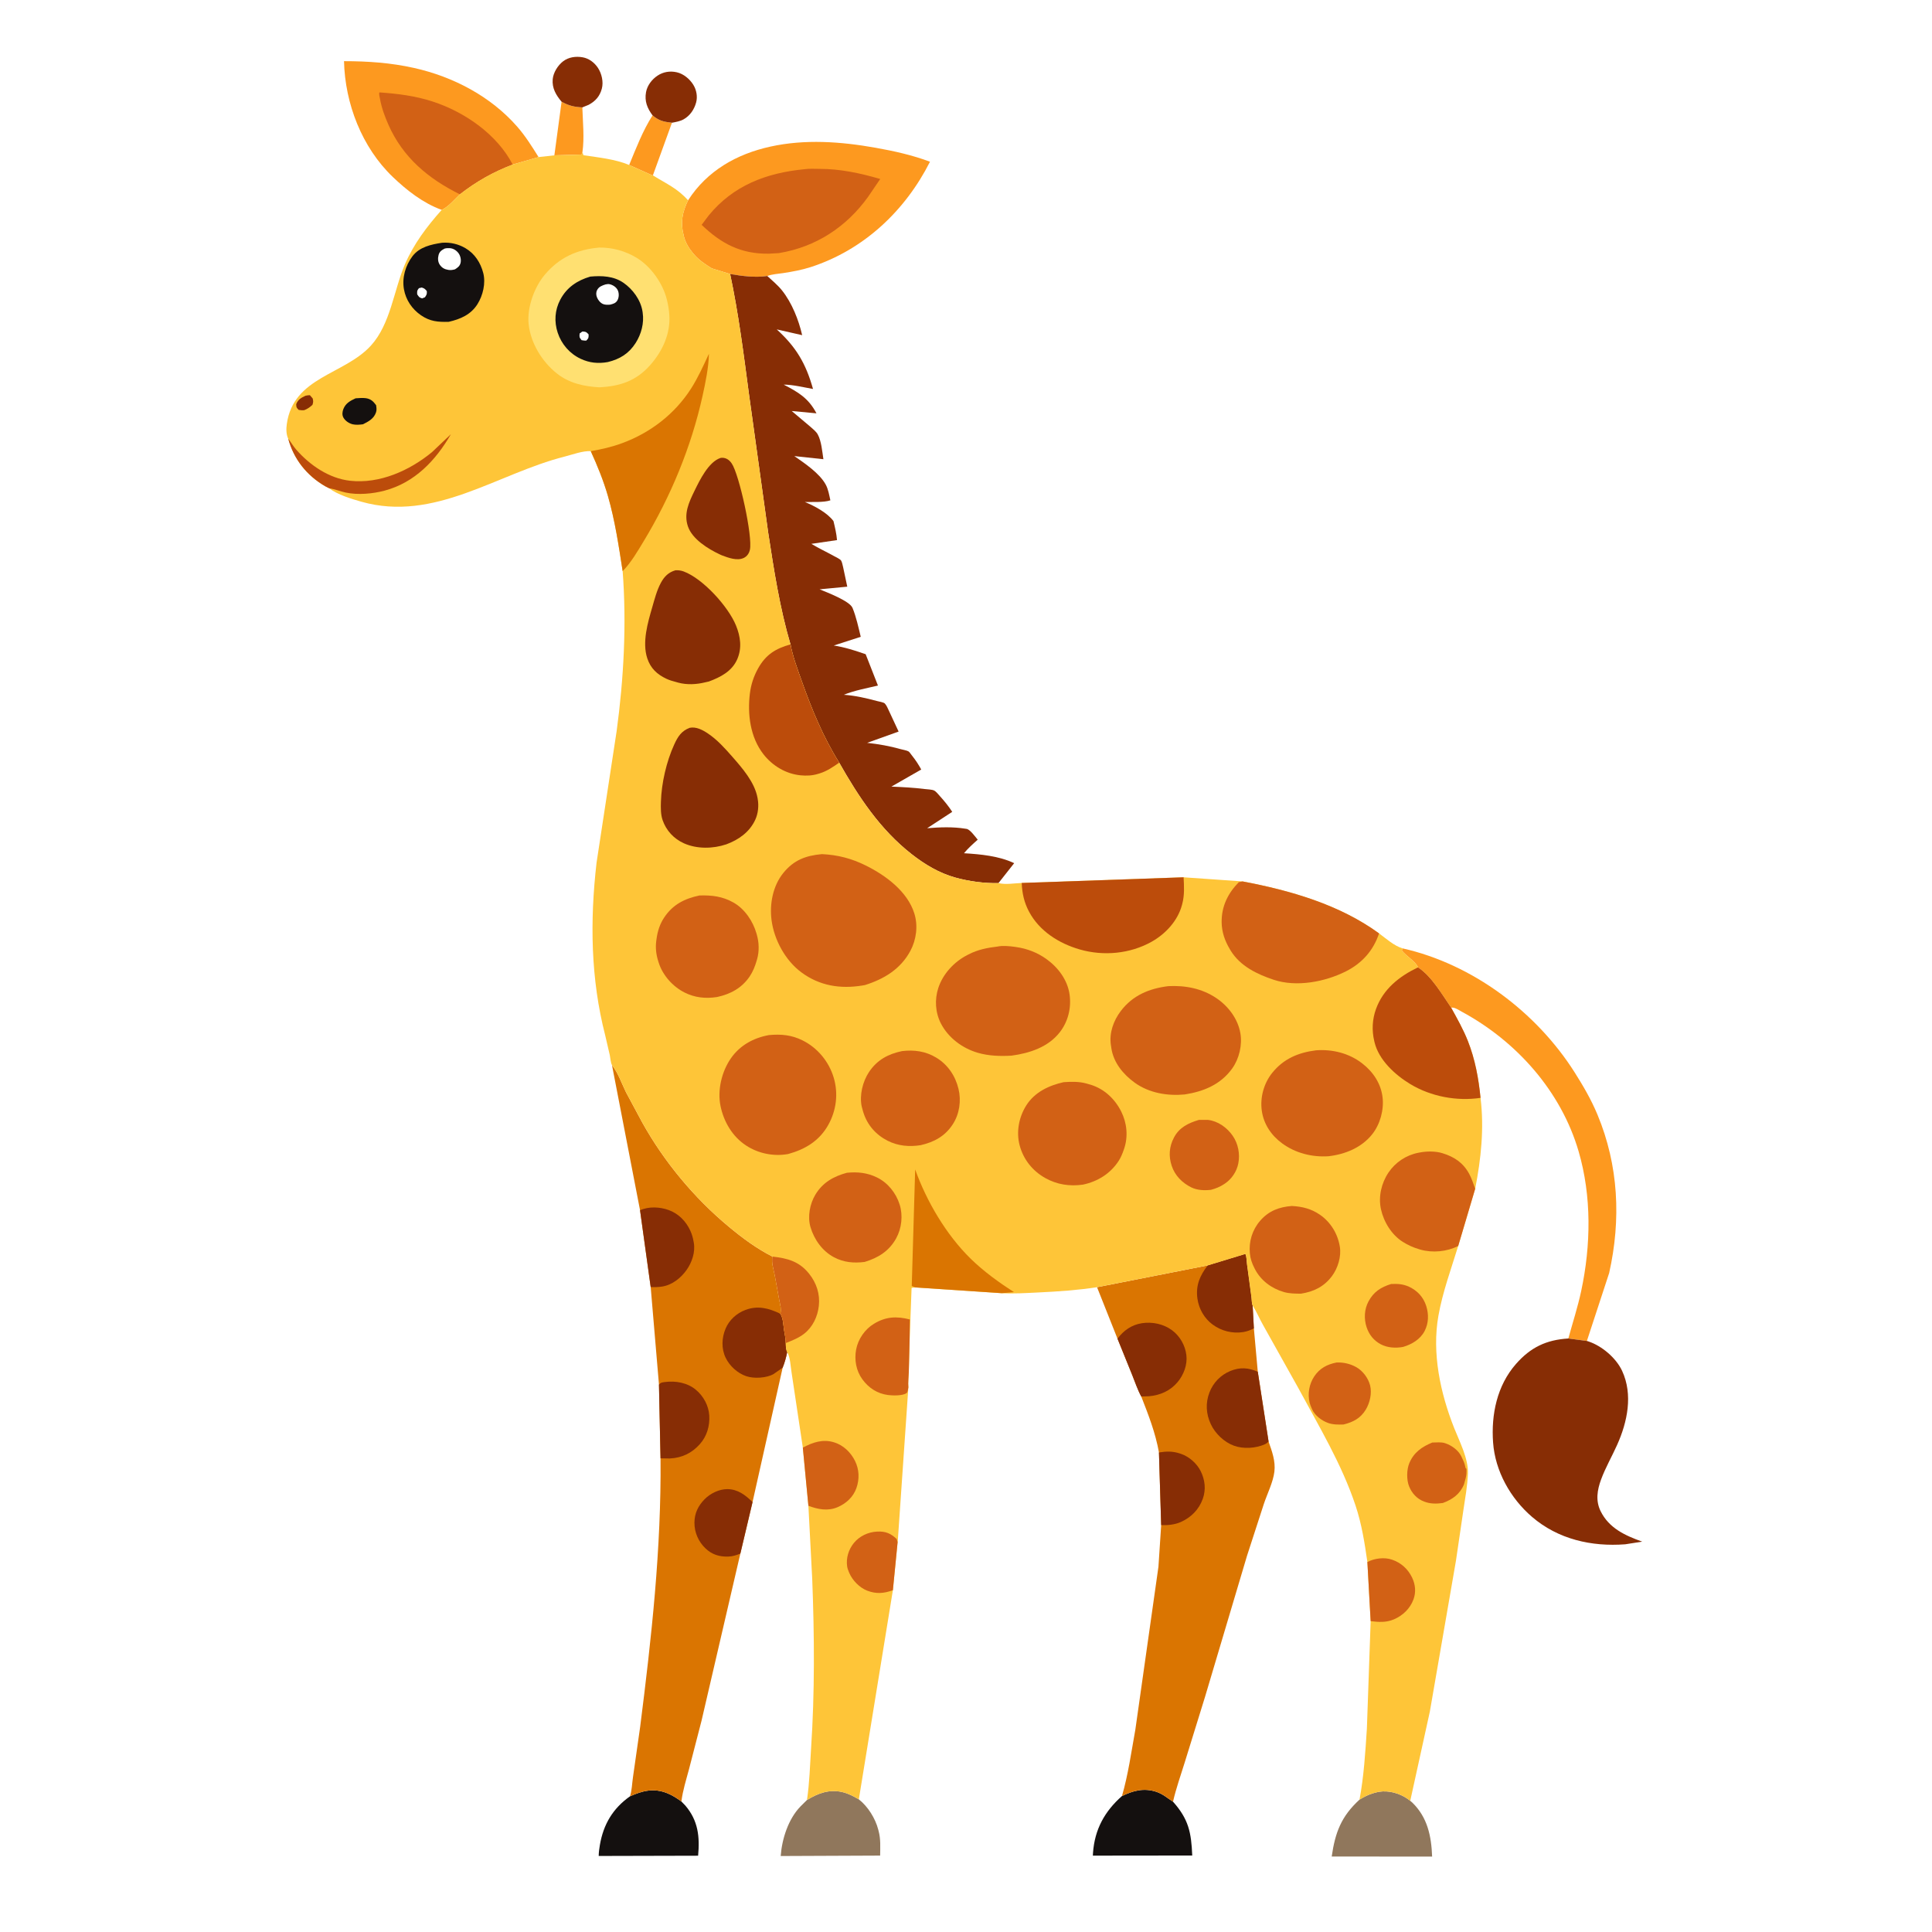 <svg version="1.1" xmlns="http://www.w3.org/2000/svg" style="display: block;" viewBox="0 0 2048 2048" width="1024" height="1024">
<path transform="translate(0,0)" fill="rgb(255,255,255)" d="M -0 -0 L 2048 0 L 2048 2048 L -0 2048 L -0 -0 z"/>
<path transform="translate(0,0)" fill="rgb(253,153,31)" d="M 595.311 107.85 C 603.134 112.057 608.528 113.385 617.311 113.836 C 617.801 128.987 619.577 146.184 617.423 161.199 L 616.5 163.836 L 587.656 164.658 L 595.311 107.85 z"/>
<path transform="translate(0,0)" fill="rgb(253,153,31)" d="M 666.941 174.882 C 674.205 157.308 681.449 138.305 691.74 122.317 C 698.691 128.136 703.572 129.092 712.299 130.11 L 692.098 185.876 C 691.031 185.774 691.506 185.906 690.431 185.396 L 666.941 174.882 z"/>
<path transform="translate(0,0)" fill="rgb(135,45,5)" d="M 595.311 107.85 C 589.447 100.841 585.048 93.539 585.891 84 C 586.512 76.967 591.338 69.279 596.875 65.016 C 602.775 60.473 610.533 59.463 617.708 60.751 C 624.389 61.95 630.195 66.377 633.878 72 C 637.876 78.104 639.876 86.868 637.962 94.008 C 635.816 102.014 631.247 107.218 624 111.115 L 617.311 113.836 C 608.528 113.385 603.134 112.057 595.311 107.85 z"/>
<path transform="translate(0,0)" fill="rgb(135,45,5)" d="M 691.74 122.317 C 686.126 114.716 683.075 107.342 684.815 97.683 C 686.096 90.579 691.064 84.122 697 80.184 C 703.125 76.12 710.301 74.989 717.474 76.629 C 724.635 78.266 731.145 83.767 734.954 89.907 C 738.34 95.363 739.621 102.554 737.896 108.748 C 735.848 116.104 731.469 122.64 724.725 126.451 C 720.982 128.565 716.482 129.322 712.299 130.11 C 703.572 129.092 698.691 128.136 691.74 122.317 z"/>
<path transform="translate(0,0)" fill="rgb(144,119,92)" d="M 1441.13 1907.69 C 1446.08 1904.66 1450.36 1902.45 1456 1900.8 L 1457.66 1900.3 C 1468.08 1897.29 1479.47 1899.49 1488.79 1904.76 C 1491 1906.01 1492.96 1907.36 1494.92 1908.97 L 1497.11 1910.83 C 1513.26 1926.51 1517.32 1946.45 1518.11 1968.06 L 1411.67 1967.98 C 1415.35 1942.47 1421.73 1925.46 1441.13 1907.69 z"/>
<path transform="translate(0,0)" fill="rgb(144,119,92)" d="M 855.411 1908.09 C 867.012 1900.98 878.976 1896.44 892.818 1899.66 C 899.257 1901.15 904.764 1904.11 910.403 1907.4 C 920.083 1915 927.844 1927.52 930.934 1939.29 L 931.35 1940.92 C 933.681 1949.43 933.07 1958.25 932.99 1967.01 L 827.571 1967.46 C 828.915 1949.26 835.598 1928.27 848.513 1914.93 L 855.411 1908.09 z"/>
<path transform="translate(0,0)" fill="rgb(20,16,15)" d="M 1189.33 1903.88 C 1201.24 1898.11 1212.45 1895.11 1225.48 1899.3 C 1232.68 1901.61 1237.27 1905.96 1243.45 1909.88 C 1260 1928.45 1262.81 1942.46 1263.82 1966.94 L 1158.48 1967.06 L 1158.63 1964.15 C 1160.38 1939.28 1170.93 1920.14 1189.33 1903.88 z"/>
<path transform="translate(0,0)" fill="rgb(20,16,15)" d="M 667.84 1904.16 C 681.148 1898.24 692.867 1895.17 707.086 1900.8 C 712.741 1903.04 717.444 1906.1 722.305 1909.65 L 726.5 1913.98 C 740.097 1929.91 741.899 1947 740.032 1967.14 L 634.644 1967.4 C 634.695 1963.46 635.231 1959.64 635.896 1955.76 C 639.632 1933.92 649.608 1917.02 667.84 1904.16 z"/>
<path transform="translate(0,0)" fill="rgb(253,153,31)" d="M 1486.83 1005.32 C 1561.02 1022.01 1628.78 1072.91 1669.29 1136.92 C 1678.37 1151.25 1686.84 1165.85 1693.38 1181.56 C 1715.84 1235.47 1718.47 1292.88 1705.78 1349.45 L 1682.17 1421.47 L 1662.5 1418.85 C 1667.11 1402.06 1672.51 1385.46 1676.15 1368.43 C 1686.47 1320.08 1687.32 1268.19 1673.39 1220.47 C 1654.79 1156.77 1607.69 1103.95 1549.84 1072.61 C 1546.8 1070.97 1541.52 1067.28 1538.3 1068.24 C 1528.74 1054.43 1517.41 1034.63 1503.06 1025.47 C 1501.28 1019.62 1489.91 1013.02 1485.98 1007.5 L 1486.83 1005.32 z"/>
<path transform="translate(0,0)" fill="rgb(253,153,31)" d="M 468.214 222.491 C 448.575 215.35 431.445 201.968 416.503 187.697 C 383.674 156.341 365.706 109.82 364.671 64.834 C 389.949 64.853 414.236 66.512 439 72.054 C 480.351 81.307 520.069 102.061 548.215 134.195 C 556.91 144.123 563.92 155.339 570.893 166.503 L 543.452 174.402 C 523.021 182.147 504.664 192.505 487.464 205.982 C 482.079 211.177 475.029 219.51 468.214 222.491 z"/>
<path transform="translate(0,0)" fill="rgb(210,97,21)" d="M 487.464 205.982 C 454.137 189.482 427.118 167.025 411.74 132.211 C 407.813 123.319 404.458 114.177 402.76 104.584 C 402.411 102.612 401.49 99.767 402.199 97.948 C 421.592 99.293 440.286 101.629 458.845 107.695 C 492.623 118.736 526.865 142.373 543.452 174.402 C 523.021 182.147 504.664 192.505 487.464 205.982 z"/>
<path transform="translate(0,0)" fill="rgb(135,45,5)" d="M 1662.5 1418.85 L 1682.17 1421.47 L 1683.84 1421.99 C 1698.14 1426.72 1713.18 1439.55 1719.5 1453.16 C 1731.22 1478.39 1725.13 1507.36 1714.2 1531.69 C 1708.69 1543.97 1701.85 1555.75 1697.19 1568.39 C 1693.11 1579.47 1691.25 1590.83 1696.72 1601.9 C 1705.71 1620.09 1722.82 1627.76 1740.8 1634.2 L 1722.79 1637.02 C 1687.12 1639.73 1651.68 1631.74 1624 1607.95 C 1601.11 1588.29 1584.91 1559.44 1582.73 1529.11 C 1580.6 1499.44 1586.87 1468.8 1606.98 1445.88 C 1622.53 1428.16 1639.2 1420.28 1662.5 1418.85 z"/>
<path transform="translate(0,0)" fill="rgb(253,153,31)" d="M 729.368 212.369 C 749.565 181.025 780.684 163.341 816.533 155.427 C 853.324 147.305 891.31 150.064 928.07 156.614 C 947.796 160.129 967.033 164.378 985.838 171.437 C 959.407 223.621 915.578 264.854 859.56 283.069 C 850.029 286.168 840.124 287.96 830.241 289.483 C 824.91 290.305 818.384 290.634 813.365 292.563 C 800.433 294.428 786.739 292.638 773.97 290.463 L 754.51 284.469 C 747.384 280.042 740.831 275.73 735.378 269.296 L 734.196 267.875 C 730.085 262.989 726.494 256.799 724.964 250.547 L 724.648 249.186 C 721.173 235.397 723.329 224.938 729.368 212.369 z"/>
<path transform="translate(0,0)" fill="rgb(210,97,21)" d="M 852.516 179.399 C 857.525 178.608 863.336 179.017 868.431 179.013 C 890.76 178.993 911.769 183.549 933.07 189.734 L 920.243 208.593 C 897.152 240.781 864.766 261.841 825.658 268.307 L 815.178 268.904 C 785.665 269.421 764.633 258.439 743.773 238.333 L 751.208 228.465 C 777.334 196.49 812.382 183.343 852.516 179.399 z"/>
<path transform="translate(0,0)" fill="rgb(135,45,5)" d="M 773.97 290.463 C 786.739 292.638 800.433 294.428 813.365 292.563 C 818.609 297.427 824.608 302.357 829.049 307.956 C 839.47 321.095 846.596 339.006 850.321 355.287 L 823.395 349.181 C 844.073 368.025 854.276 385.42 861.828 412.324 C 852.134 410.652 840.538 407.717 830.73 407.708 C 846.268 415.731 857.059 422.097 865.49 438.153 L 839.251 435.69 L 859.065 452.388 C 861.735 454.81 865.089 457.32 866.841 460.5 C 870.744 467.585 871.618 478.867 872.836 486.785 L 842.012 483.475 C 852.978 491.101 868.889 501.757 875.336 513.734 C 878.022 518.724 879.002 524.883 880.226 530.385 C 873.155 532.765 860.791 531.979 853.186 532.147 C 863.252 536.207 877.108 543.612 883.522 552.39 C 885.102 558.934 886.729 565.813 887.277 572.531 L 860.064 576.502 C 868.021 581.368 876.549 585.212 884.68 589.78 C 886.405 590.749 890.492 592.577 891.595 594.207 C 892.578 595.659 893.34 599.633 893.805 601.5 L 898.136 621.896 L 868.793 624.715 C 876.528 627.886 900.674 637.058 903.696 644.378 C 907.621 653.884 909.992 665.056 912.422 675.044 L 883.82 684.265 C 895.633 686.086 906.369 689.613 917.64 693.49 L 930.66 726.721 C 918.744 729.562 905.777 731.887 894.426 736.501 C 906.72 737.342 917.952 739.98 929.804 743.149 C 931.705 743.657 936.68 744.44 937.923 745.716 C 939.916 747.763 941.201 751.248 942.457 753.799 L 952.573 775.504 L 919.199 787.437 C 931.758 788.842 942.962 790.796 955.164 794.23 C 957.335 794.841 961.386 795.466 963.189 796.605 C 964.116 797.191 965.851 799.809 966.62 800.765 C 970.346 805.393 973.726 810.488 976.548 815.721 L 944.92 833.833 C 956.774 834.34 968.531 834.924 980.311 836.417 C 983.088 836.769 987.974 836.827 990.321 838.038 C 992.394 839.107 994.9 842.361 996.518 844.142 C 1001.13 849.219 1005.71 854.805 1009.4 860.595 L 982.824 877.956 C 996.042 876.859 1010.15 876.301 1023.28 878.455 L 1025.08 878.733 C 1028.84 879.952 1033.8 887.015 1036.43 890.093 C 1031.3 894.681 1026.25 899.122 1021.87 904.463 C 1039.52 905.544 1058.89 907.323 1075.08 914.992 L 1058.43 936.113 C 1043.49 936.513 1026.86 934.202 1012.47 930.196 C 995.438 925.455 980.086 916.186 966.271 905.356 C 932.898 879.194 910.321 844.958 889.578 808.431 C 872.829 781.809 860.594 752.247 850.119 722.688 C 845.576 709.87 840.436 696.445 837.954 683.074 C 826.57 644.44 820.362 604.024 814.262 564.27 L 793.858 417.17 C 788.206 374.659 782.899 332.458 773.97 290.463 z"/>
<path transform="translate(0,0)" fill="rgb(218,117,1)" d="M 1280.21 1341.39 L 1320.05 1329.26 C 1321.44 1331.1 1321.48 1337.34 1321.83 1339.87 L 1326.53 1374.79 C 1326.84 1377.15 1326.81 1381.87 1327.86 1383.92 L 1329.16 1408.14 L 1333.3 1454.1 L 1344.75 1528.16 C 1348.38 1538.44 1352.25 1548.89 1350.91 1560 C 1349.55 1571.21 1343.41 1583.25 1339.79 1594.05 L 1321.9 1649.15 L 1277.41 1798.63 L 1255.82 1868.36 C 1251.58 1882.03 1246.62 1895.94 1243.45 1909.88 C 1237.27 1905.96 1232.68 1901.61 1225.48 1899.3 C 1212.45 1895.11 1201.24 1898.11 1189.33 1903.88 C 1195.87 1881.48 1199.38 1856.41 1203.53 1833.38 L 1228 1660.8 L 1230.9 1616.69 L 1228.55 1539.68 C 1224.74 1518.57 1217.53 1500.21 1209.77 1480.33 C 1205.86 1473.15 1203.24 1465.13 1200.18 1457.55 L 1184.58 1419.03 L 1162.9 1364.5 L 1280.21 1341.39 z"/>
<path transform="translate(0,0)" fill="rgb(135,45,5)" d="M 1228.55 1539.68 C 1236.17 1538.41 1243.12 1538.24 1250.5 1540.7 L 1252.01 1541.19 C 1260.56 1544.1 1268.78 1551.36 1272.79 1559.5 C 1277.36 1568.78 1278.53 1578.89 1275.02 1588.77 C 1270.98 1600.17 1262.53 1608.64 1251.5 1613.49 C 1245.26 1616.23 1237.69 1616.95 1230.9 1616.69 L 1228.55 1539.68 z"/>
<path transform="translate(0,0)" fill="rgb(135,45,5)" d="M 1280.21 1341.39 L 1320.05 1329.26 C 1321.44 1331.1 1321.48 1337.34 1321.83 1339.87 L 1326.53 1374.79 C 1326.84 1377.15 1326.81 1381.87 1327.86 1383.92 L 1329.16 1408.14 C 1325.46 1410.03 1321.93 1411.4 1317.79 1412.06 C 1306.41 1413.87 1294.75 1410.9 1285.48 1404.11 C 1276.62 1397.62 1270.78 1387.36 1269.3 1376.5 C 1267.39 1362.54 1271.95 1352.13 1280.21 1341.39 z"/>
<path transform="translate(0,0)" fill="rgb(135,45,5)" d="M 1184.58 1419.03 C 1191.12 1410.35 1199.46 1404.39 1210.42 1402.66 C 1221.39 1400.93 1233.45 1403.46 1242.43 1410.13 C 1250.83 1416.36 1256.35 1426.15 1257.61 1436.5 C 1258.84 1446.57 1254.81 1457.28 1248.41 1464.96 C 1240.62 1474.31 1229.96 1479.02 1218 1480.07 L 1209.77 1480.33 C 1205.86 1473.15 1203.24 1465.13 1200.18 1457.55 L 1184.58 1419.03 z"/>
<path transform="translate(0,0)" fill="rgb(135,45,5)" d="M 1344.75 1528.16 C 1343.49 1529.27 1342.32 1530.31 1340.77 1531.01 C 1331.04 1535.36 1318.01 1536.12 1308.09 1532.53 C 1297.69 1528.76 1288.09 1519.6 1283.48 1509.62 C 1278.42 1498.67 1277.75 1487.34 1282.09 1476 C 1286.02 1465.72 1294 1457.47 1304.2 1453.3 C 1314.52 1449.08 1323.31 1449.77 1333.3 1454.1 L 1344.75 1528.16 z"/>
<path transform="translate(0,0)" fill="rgb(218,117,1)" d="M 648.738 1129.1 L 649.27 1129.76 C 655.323 1137.59 659.282 1149.12 663.731 1158.09 L 680.882 1190 C 704.01 1231.55 735.973 1269.97 772.557 1300.35 C 787.051 1312.39 801.955 1323.45 818.793 1332.02 C 817.755 1339.18 819.912 1344.76 821.264 1351.67 L 826.105 1378.17 C 826.845 1382.32 828.792 1388.65 827.073 1392.55 C 830.263 1397.18 830.225 1404.04 831.047 1409.5 C 831.746 1414.15 832.968 1419.03 832.908 1423.74 C 833.061 1427.07 832.93 1430.26 834.463 1433.31 C 833.269 1439.12 831.856 1444.34 829.635 1449.85 L 797.725 1592.25 L 784.802 1646.86 L 743.637 1824.11 L 730.37 1875.43 C 727.374 1886.73 723.736 1898.03 722.305 1909.65 C 717.444 1906.1 712.741 1903.04 707.086 1900.8 C 692.867 1895.17 681.148 1898.24 667.84 1904.16 C 669.825 1898.18 670.042 1890.15 670.981 1883.86 L 678.586 1830.62 C 690.63 1735.81 701.074 1641.67 700.192 1545.89 L 698.538 1467.79 L 689.758 1364.31 L 678.483 1282.94 L 648.738 1129.1 z"/>
<path transform="translate(0,0)" fill="rgb(135,45,5)" d="M 784.802 1646.86 C 780.606 1648.58 776.741 1649.86 772.165 1650.03 C 762.719 1650.37 754.722 1647.98 747.775 1641.29 C 740.324 1634.11 736.053 1624.37 736.136 1614 C 736.214 1604.14 740.031 1596.33 746.784 1589.36 C 752.78 1583.18 762.358 1578.47 771.054 1578.53 C 782.145 1578.61 790.146 1584.83 797.725 1592.25 L 784.802 1646.86 z"/>
<path transform="translate(0,0)" fill="rgb(135,45,5)" d="M 698.538 1467.79 C 700.49 1465.36 701.975 1465.39 705 1464.99 C 716.216 1463.5 728.682 1465.76 737.565 1473.14 C 745.679 1479.88 751.199 1489.94 751.852 1500.56 C 752.526 1511.53 749.314 1522.5 741.942 1530.77 C 733.365 1540.4 722.883 1545.44 710 1546.05 L 700.192 1545.89 L 698.538 1467.79 z"/>
<path transform="translate(0,0)" fill="rgb(135,45,5)" d="M 678.483 1282.94 C 687.619 1278.71 699.319 1279.31 708.687 1282.65 C 719.186 1286.4 727.239 1294.59 731.799 1304.66 C 733.528 1308.47 734.494 1311.9 735.205 1316 L 735.467 1317.39 C 737.19 1327.32 733.527 1338.13 727.839 1346.17 C 721.696 1354.86 712.285 1362.31 701.53 1363.86 C 697.756 1364.4 693.552 1364.59 689.758 1364.31 L 678.483 1282.94 z"/>
<path transform="translate(0,0)" fill="rgb(135,45,5)" d="M 829.635 1449.85 L 819.929 1456.6 C 812.392 1460.83 799.23 1461.62 791 1458.79 C 781.817 1455.64 773.501 1448.09 769.266 1439.38 C 764.564 1429.71 765.001 1418.33 769.098 1408.5 C 772.983 1399.17 780.95 1392 790.318 1388.54 C 803.483 1383.67 814.953 1386.78 827.073 1392.55 C 830.263 1397.18 830.225 1404.04 831.047 1409.5 C 831.746 1414.15 832.968 1419.03 832.908 1423.74 C 833.061 1427.07 832.93 1430.26 834.463 1433.31 C 833.269 1439.12 831.856 1444.34 829.635 1449.85 z"/>
<path transform="translate(0,0)" fill="rgb(254,197,56)" d="M 587.656 164.658 L 616.5 163.836 L 617.423 161.199 L 618.459 164.536 C 634.177 166.889 652.227 168.686 666.941 174.882 L 690.431 185.396 C 691.506 185.906 691.031 185.774 692.098 185.876 L 692.816 186.329 C 706.761 194.994 718.167 199.707 729.368 212.369 C 723.329 224.938 721.173 235.397 724.648 249.186 L 724.964 250.547 C 726.494 256.799 730.085 262.989 734.196 267.875 L 735.378 269.296 C 740.831 275.73 747.384 280.042 754.51 284.469 L 773.97 290.463 C 782.899 332.458 788.206 374.659 793.858 417.17 L 814.262 564.27 C 820.362 604.024 826.57 644.44 837.954 683.074 C 840.436 696.445 845.576 709.87 850.119 722.688 C 860.594 752.247 872.829 781.809 889.578 808.431 C 910.321 844.958 932.898 879.194 966.271 905.356 C 980.086 916.186 995.438 925.455 1012.47 930.196 C 1026.86 934.202 1043.49 936.513 1058.43 936.113 C 1065.84 937.967 1075.37 936.283 1083.08 935.98 L 1254.67 929.969 L 1317.18 934.338 C 1367.72 943.908 1419.79 958.785 1461.86 989.438 C 1469.41 994.978 1477.79 1002.67 1486.83 1005.32 L 1485.98 1007.5 C 1489.91 1013.02 1501.28 1019.62 1503.06 1025.47 C 1517.41 1034.63 1528.74 1054.43 1538.3 1068.24 C 1544.67 1079.74 1551.21 1091.32 1556.04 1103.57 C 1563.69 1122.98 1567.36 1143.11 1569.43 1163.78 C 1573.39 1196.21 1569.99 1228.17 1563.78 1260.06 L 1545.75 1320.79 C 1538.25 1345.22 1529.3 1369.39 1524.8 1394.64 C 1517.71 1434.43 1526.84 1476.83 1541.5 1513.83 C 1547.24 1528.32 1556.58 1546.06 1556.05 1561.92 C 1555.61 1574.99 1553.09 1588.39 1551.18 1601.31 L 1543.36 1654.5 L 1515.69 1814.39 L 1494.92 1908.97 C 1492.96 1907.36 1491 1906.01 1488.79 1904.76 C 1479.47 1899.49 1468.08 1897.29 1457.66 1900.3 L 1456 1900.8 C 1450.36 1902.45 1446.08 1904.66 1441.13 1907.69 C 1445.77 1883.07 1447.32 1857.38 1448.95 1832.41 L 1452.95 1718.49 L 1449.48 1655.79 C 1446.56 1635.44 1443.46 1615.57 1436.95 1596 C 1422.38 1552.14 1398.09 1511.93 1376.31 1471.45 L 1338.91 1404.58 C 1335.04 1397.81 1332.05 1390.47 1327.86 1383.92 C 1326.81 1381.87 1326.84 1377.15 1326.53 1374.79 L 1321.83 1339.87 C 1321.48 1337.34 1321.44 1331.1 1320.05 1329.26 L 1280.21 1341.39 L 1162.9 1364.5 C 1142.43 1367.64 1121.93 1369.05 1101.27 1370.03 C 1088.23 1370.66 1074.95 1371.54 1061.9 1370.83 L 970.163 1364.74 L 966.319 1365.22 L 964.193 1422.18 L 963.373 1454.29 C 963.221 1459.52 962.432 1465.52 962.91 1470.68 L 951.605 1634.7 L 951.509 1634.76 L 946.491 1685.7 L 910.403 1907.4 C 904.764 1904.11 899.257 1901.15 892.818 1899.66 C 878.976 1896.44 867.012 1900.98 855.411 1908.09 C 858.163 1890.07 858.547 1871.79 859.759 1853.63 C 863.745 1793.87 863.305 1733.82 861.003 1674 L 856.937 1596.22 L 851.036 1534.54 L 839.144 1455.22 C 838.097 1449.1 837.697 1438.24 834.463 1433.31 C 832.93 1430.26 833.061 1427.07 832.908 1423.74 C 832.968 1419.03 831.746 1414.15 831.047 1409.5 C 830.225 1404.04 830.263 1397.18 827.073 1392.55 C 828.792 1388.65 826.845 1382.32 826.105 1378.17 L 821.264 1351.67 C 819.912 1344.76 817.755 1339.18 818.793 1332.02 C 801.955 1323.45 787.051 1312.39 772.557 1300.35 C 735.973 1269.97 704.01 1231.55 680.882 1190 L 663.731 1158.09 C 659.282 1149.12 655.323 1137.59 649.27 1129.76 L 648.738 1129.1 C 647.293 1126.42 647.024 1121.56 646.411 1118.51 L 641.554 1097.57 C 626.082 1037.38 625.295 976.185 632.36 914.612 L 653.664 775 C 661.219 719.213 664.321 661.587 660.035 605.429 C 655.9 578.734 651.956 551.888 644.451 525.866 C 639.732 509.503 633.296 493.709 626.228 478.238 C 617.617 477.787 606.92 481.873 598.54 483.994 C 526.836 502.136 460.7 553.774 383.121 531.863 C 372.685 528.916 357.562 524.299 348.982 517.627 L 344.522 515.34 C 325.09 503.959 311.377 486.765 305.526 465.064 C 304.377 462.776 303.876 460.04 303.675 457.5 C 303.463 454.837 303.674 452.046 304.043 449.406 C 311.058 399.26 364.985 397.423 393.269 366.251 C 414.044 343.353 417.39 307.8 429.216 280.273 C 438.57 258.5 452.595 240.014 468.214 222.491 C 475.029 219.51 482.079 211.177 487.464 205.982 C 504.664 192.505 523.021 182.147 543.452 174.402 L 570.893 166.503 L 587.656 164.658 z"/>
<path transform="translate(0,0)" fill="rgb(135,45,5)" d="M 323.838 419.5 C 325.442 419.051 326.845 419.011 328.5 418.924 L 331.5 422.418 C 332.135 425.524 332.189 426.138 331.227 429.141 C 328.398 431.746 326.099 433.407 322.5 434.797 C 320.392 435.051 318.716 434.848 316.627 434.5 C 314.152 431.958 314.196 432.043 313.981 428.5 C 315.939 423.429 319.096 421.765 323.838 419.5 z"/>
<path transform="translate(0,0)" fill="rgb(20,16,15)" d="M 376.942 422.224 C 380.435 422.018 384.212 421.615 387.688 422.083 C 392.935 422.79 395.69 425.383 398.692 429.5 C 399.064 432.075 399.469 434.429 398.637 436.983 C 396.425 443.766 390.749 446.765 384.799 449.746 C 381.347 450.203 377.363 450.593 373.95 449.789 C 370.032 448.865 365.946 446.167 363.986 442.599 C 362.46 439.821 362.88 436.354 364.02 433.5 C 366.434 427.456 371.324 424.81 376.942 422.224 z"/>
<path transform="translate(0,0)" fill="rgb(188,76,11)" d="M 305.526 465.064 C 308.483 468.756 310.794 472.949 313.885 476.486 C 328.4 493.096 348.712 507.106 371.03 509.61 C 402.321 513.122 434.154 498.89 457.876 479.339 L 477.953 460.307 C 461.881 488.13 439.617 511.557 407.797 520.06 C 395.066 523.462 379.455 524.875 366.526 522.145 C 360.543 520.882 355.068 518.464 348.982 517.627 L 344.522 515.34 C 325.09 503.959 311.377 486.765 305.526 465.064 z"/>
<path transform="translate(0,0)" fill="rgb(210,97,21)" d="M 1449.48 1655.79 C 1457.07 1651.87 1467.31 1650.48 1475.53 1653.28 C 1485.18 1656.56 1492.54 1663.2 1496.93 1672.42 C 1500.39 1679.68 1501.16 1687.71 1498.37 1695.35 C 1494.8 1705.13 1487.04 1712.62 1477.5 1716.63 C 1469.27 1720.08 1461.62 1719.52 1452.95 1718.49 L 1449.48 1655.79 z"/>
<path transform="translate(0,0)" fill="rgb(210,97,21)" d="M 946.491 1685.7 C 937.033 1689.15 928.707 1689.84 919.219 1686.14 C 911.09 1682.97 903.679 1675.34 900.271 1667.39 L 899.719 1666.05 C 898.94 1664.18 898.319 1662.51 898.015 1660.5 C 896.684 1651.66 899.563 1642.42 905.202 1635.56 C 911.287 1628.16 920.42 1623.98 929.934 1623.54 C 938.736 1623.13 944.165 1625.43 950.5 1631.39 L 951.509 1634.76 L 946.491 1685.7 z"/>
<path transform="translate(0,0)" fill="rgb(210,97,21)" d="M 818.793 1332.02 C 834.703 1333.82 847.107 1337 857.654 1350.17 C 865.558 1360.04 869.4 1371.75 867.995 1384.33 C 866.733 1395.62 861.552 1406.67 852.5 1413.75 C 846.676 1418.31 839.715 1421.02 832.908 1423.74 C 832.968 1419.03 831.746 1414.15 831.047 1409.5 C 830.225 1404.04 830.263 1397.18 827.073 1392.55 C 828.792 1388.65 826.845 1382.32 826.105 1378.17 L 821.264 1351.67 C 819.912 1344.76 817.755 1339.18 818.793 1332.02 z"/>
<path transform="translate(0,0)" fill="rgb(210,97,21)" d="M 1518.29 1529.15 C 1522.92 1529.16 1527.48 1528.39 1531.98 1529.88 C 1538.64 1532.07 1545.89 1537.23 1549.01 1543.73 C 1550.73 1547.29 1552.53 1550.82 1553.27 1554.73 L 1553.49 1556 L 1554.5 1557.1 C 1554.64 1560.7 1554.57 1563.72 1553.62 1567.21 L 1551.88 1573.5 C 1547.65 1583.85 1539.57 1589.54 1529.44 1593.24 C 1522.53 1594.17 1516.24 1594.25 1509.66 1591.74 C 1502.09 1588.85 1496.77 1583.14 1493.73 1575.68 C 1490.9 1568.72 1491.05 1557.92 1493.93 1551 C 1498.65 1539.71 1507.26 1533.61 1518.29 1529.15 z"/>
<path transform="translate(0,0)" fill="rgb(210,97,21)" d="M 1416.77 1444.32 C 1424.08 1443.97 1431.39 1445.67 1437.77 1449.27 C 1444.76 1453.23 1450.55 1461.06 1452.42 1468.8 C 1454.4 1476.97 1452.13 1487.05 1447.84 1494.17 C 1442.21 1503.5 1434.4 1507.46 1424.24 1510.02 C 1418.68 1510.17 1413.06 1510.3 1407.75 1508.36 C 1400.88 1505.85 1393.84 1500.58 1390.79 1493.73 L 1390.28 1492.5 C 1389.49 1490.67 1388.76 1488.92 1388.28 1486.98 C 1385.95 1477.45 1387.78 1467.07 1393.25 1458.91 C 1398.99 1450.37 1406.98 1446.24 1416.77 1444.32 z"/>
<path transform="translate(0,0)" fill="rgb(210,97,21)" d="M 851.036 1534.54 C 861.533 1528.92 872.251 1525.25 884.161 1528.93 C 894.019 1531.98 901.791 1539.46 906.332 1548.6 C 910.855 1557.7 911.2 1567.87 907.833 1577.42 C 904.485 1586.92 896.963 1593.78 887.844 1597.68 C 877.518 1602.09 867.032 1599.97 856.937 1596.22 L 851.036 1534.54 z"/>
<path transform="translate(0,0)" fill="rgb(210,97,21)" d="M 1474.66 1361.1 C 1481.4 1360.78 1487.31 1361.1 1493.53 1363.96 C 1502.38 1368.02 1508.83 1374.95 1511.83 1384.32 C 1514.67 1393.15 1514.46 1402.72 1510.1 1411.04 C 1505.51 1419.82 1496.51 1425.08 1487.35 1427.79 C 1479.43 1429.26 1470.75 1428.76 1463.5 1424.91 C 1456.17 1421.01 1451.14 1414.57 1448.59 1406.7 C 1445.73 1397.89 1446.23 1387.9 1450.61 1379.66 C 1456.08 1369.37 1463.84 1364.41 1474.66 1361.1 z"/>
<path transform="translate(0,0)" fill="rgb(210,97,21)" d="M 962.91 1470.68 C 962.555 1472.27 962.313 1475.73 961.02 1476.69 C 956.938 1479.72 946.33 1479.44 941.307 1478.78 C 929.945 1477.27 920.816 1471.3 914.138 1462.12 C 907.526 1453.03 905.482 1441.48 907.544 1430.5 C 909.612 1419.5 916.786 1409.12 926.356 1403.29 C 938.999 1395.59 950.483 1395.09 964.436 1398.67 L 964.193 1422.18 L 963.373 1454.29 C 963.221 1459.52 962.432 1465.52 962.91 1470.68 z"/>
<path transform="translate(0,0)" fill="rgb(210,97,21)" d="M 1270.89 1187.13 L 1280.5 1187.14 C 1291.17 1188.41 1300.69 1195.27 1306.69 1203.93 C 1312.56 1212.4 1314.62 1223.29 1312.64 1233.34 C 1310.94 1241.92 1305.69 1249.76 1298.44 1254.65 L 1297.35 1255.36 C 1292.83 1258.35 1288.77 1259.82 1283.63 1261.28 C 1276.67 1262.03 1269.13 1261.79 1262.76 1258.64 C 1253.19 1253.9 1245.48 1246.14 1242.07 1235.87 C 1238.62 1225.48 1239.37 1215.39 1244.54 1205.68 C 1250.25 1194.93 1259.89 1190.46 1270.89 1187.13 z"/>
<path transform="translate(0,0)" fill="rgb(135,45,5)" d="M 763.576 485.5 C 764.569 485.314 764.879 485.208 766.011 485.267 C 770.212 485.484 773.265 487.794 775.614 491.214 C 783.611 502.857 798.117 569.094 794.899 582.876 C 794.042 586.545 791.982 589.694 788.5 591.396 C 781.442 594.844 771.847 591.198 765.039 588.616 L 763.015 587.694 C 750.455 581.789 733.89 571.573 729.228 558 C 724.601 544.528 730.312 532.37 736.188 520.325 C 741.707 509.011 750.976 489.815 763.576 485.5 z"/>
<path transform="translate(0,0)" fill="rgb(218,117,1)" d="M 970.163 1364.74 L 966.5 1363.16 L 970.119 1239.67 C 982.229 1273.54 1003.03 1308.86 1028.84 1334.17 C 1042.61 1347.68 1058.62 1359.22 1074.76 1369.68 L 1061.9 1370.83 L 970.163 1364.74 z"/>
<path transform="translate(0,0)" fill="rgb(20,16,15)" d="M 468.619 257.33 C 477.41 256.689 485.872 258.649 493.5 263.151 C 503.299 268.934 509.435 278.516 512.253 289.361 C 515.058 300.154 511.949 313.162 506.131 322.416 C 499.119 333.57 488.038 338.301 475.669 341.139 C 464.369 341.452 455.921 340.838 446.216 334.162 C 436.762 327.658 430.172 317.888 428.183 306.562 C 426.042 294.366 429.814 281.482 437.174 271.698 C 444.667 261.736 457.035 259.106 468.619 257.33 z"/>
<path transform="translate(0,0)" fill="rgb(255,255,255)" d="M 444.068 305.5 L 447.009 304.792 C 449.797 305.577 450.64 306.352 452.451 308.589 C 452.632 311.978 452.348 312.186 450.5 315.082 L 447.5 316.307 C 444.171 315.345 444.167 314.734 442.244 312 C 442.137 308.43 441.905 308.282 444.068 305.5 z"/>
<path transform="translate(0,0)" fill="rgb(255,255,255)" d="M 471.357 263.5 C 473.245 263.018 475.018 262.949 476.967 263.081 C 480.567 263.324 483.873 265.489 486.014 268.347 C 488.042 271.054 488.978 275.132 488.269 278.451 C 487.492 282.088 485.204 283.64 482.321 285.5 C 479.76 286.168 477.869 286.522 475.221 286.099 C 471.324 285.478 468.455 283.958 466.185 280.64 C 464.127 277.63 463.99 273.789 464.902 270.353 C 465.882 266.663 468.151 265.172 471.357 263.5 z"/>
<path transform="translate(0,0)" fill="rgb(210,97,21)" d="M 1369.42 1278.39 C 1380.36 1279 1389.78 1281.25 1398.99 1287.54 C 1410.5 1295.4 1418.05 1307.78 1420.28 1321.51 C 1421.97 1331.99 1418.21 1344.3 1411.94 1352.71 C 1403.51 1363.99 1392.6 1369.22 1378.98 1371.37 C 1372.92 1371.27 1366.87 1371.31 1361 1369.62 C 1347.97 1365.86 1336.65 1357.54 1330.33 1345.4 L 1329.72 1344.19 C 1327.17 1339.27 1325.41 1334.15 1324.9 1328.62 C 1323.72 1315.93 1327.47 1303.69 1335.87 1293.99 C 1344.96 1283.5 1355.99 1279.44 1369.42 1278.39 z"/>
<path transform="translate(0,0)" fill="rgb(210,97,21)" d="M 897.77 1243.18 C 909.03 1242.1 919.061 1243.07 929.385 1248.03 C 941.088 1253.65 949.783 1264.54 953.671 1276.85 C 957.319 1288.4 955.817 1302.12 949.969 1312.69 C 942.487 1326.22 930.935 1333.36 916.525 1337.71 C 905.054 1339.13 894.517 1338.27 884.107 1332.77 C 871.758 1326.24 863.069 1314 859.169 1300.85 C 855.881 1289.76 858.431 1276.27 864.264 1266.5 C 872.007 1253.52 883.605 1247.01 897.77 1243.18 z"/>
<path transform="translate(0,0)" fill="rgb(188,76,11)" d="M 837.954 683.074 C 840.436 696.445 845.576 709.87 850.119 722.688 C 860.594 752.247 872.829 781.809 889.578 808.431 C 883.029 813.039 876.645 817.427 868.916 819.822 L 867.143 820.349 C 861.029 822.212 854.915 822.49 848.567 821.864 C 833.061 820.335 818.894 811.789 809.368 799.636 C 795.24 781.611 792.2 757.049 794.932 735 C 796.096 725.605 798.996 716.807 803.632 708.516 C 811.791 693.926 822.111 687.511 837.954 683.074 z"/>
<path transform="translate(0,0)" fill="rgb(210,97,21)" d="M 1545.75 1320.79 C 1533.76 1326.85 1518.62 1328.31 1505.65 1324.62 L 1504 1324.12 C 1497.99 1322.36 1492.41 1319.8 1487.1 1316.47 C 1475.14 1308.96 1466.78 1295.25 1463.84 1281.66 C 1460.99 1268.46 1464.36 1254.09 1471.84 1242.97 C 1479.16 1232.09 1490.55 1224.52 1503.41 1221.99 L 1505 1221.7 C 1512.47 1220.24 1521.74 1220.19 1529.06 1222.44 C 1541.6 1226.29 1550.97 1232.55 1557.32 1244.18 C 1560.07 1249.23 1561.75 1254.7 1563.78 1260.06 L 1545.75 1320.79 z"/>
<path transform="translate(0,0)" fill="rgb(210,97,21)" d="M 956.167 1114.21 C 969.053 1112.66 981.261 1114.34 992.5 1121.16 C 1004.79 1128.62 1012.76 1140.52 1016.08 1154.37 C 1019.09 1166.9 1017.06 1180.85 1010.05 1191.7 C 1001.9 1204.33 990.376 1210.61 975.98 1213.92 C 963.91 1215.82 952.023 1214.85 940.986 1209.26 C 928.566 1202.97 919.485 1192.72 915.253 1179.4 L 914.823 1178 L 913.402 1172.75 C 910.978 1160.82 914.47 1146.52 921.138 1136.47 C 929.657 1123.63 941.338 1117.33 956.167 1114.21 z"/>
<path transform="translate(0,0)" fill="rgb(135,45,5)" d="M 716.057 604.5 C 718.964 604.359 721.954 604.738 724.688 605.753 C 745.189 613.366 772 642.966 780.186 663.047 C 784.931 674.687 786.661 686.889 781.548 698.709 C 775.968 711.608 763.841 717.817 751.411 722.422 L 747.5 723.307 C 738.319 725.585 728.07 726.105 718.867 723.599 L 717 723.063 C 713.348 722.084 709.901 721.156 706.464 719.55 C 696.657 714.969 689.708 708.525 686.204 698.055 C 680.456 680.881 686.676 660.021 691.506 643.335 C 693.951 634.889 696.337 625.62 700.539 617.852 C 704.2 611.083 708.632 606.67 716.057 604.5 z"/>
<path transform="translate(0,0)" fill="rgb(210,97,21)" d="M 741.431 949.249 C 754.561 948.832 765.802 950.139 777.471 956.711 C 789.427 963.444 798.126 976.445 801.862 989.391 L 802.31 990.992 C 804.674 999.222 804.905 1008.45 802.577 1016.73 L 802.049 1018.5 C 800.353 1024.3 798.112 1030 794.708 1035.04 C 786.394 1047.36 774.226 1053.89 759.98 1056.91 C 747.929 1058.76 736.467 1057.6 725.49 1052.02 C 713.121 1045.73 702.524 1033.87 698.278 1020.56 L 697.795 1019 C 695.524 1011.91 694.693 1004.78 695.664 997.377 L 695.929 995.5 C 697.015 987.188 699.436 979.514 704.132 972.5 C 713.299 958.807 725.651 952.568 741.431 949.249 z"/>
<path transform="translate(0,0)" fill="rgb(218,117,1)" d="M 751.501 375.029 C 751.164 389.665 747.819 405.724 744.65 420.012 C 732.691 473.934 710.986 526.327 682.405 573.582 C 675.987 584.193 668.819 596.598 660.035 605.429 C 655.9 578.734 651.956 551.888 644.451 525.866 C 639.732 509.503 633.296 493.709 626.228 478.238 C 637.569 476.336 648.558 473.795 659.373 469.821 C 689.293 458.826 715.2 439.002 732.5 411.988 C 739.906 400.423 745.719 387.458 751.501 375.029 z"/>
<path transform="translate(0,0)" fill="rgb(135,45,5)" d="M 731.125 771.5 C 738.093 770.095 744.982 773.853 750.606 777.647 C 760.446 784.286 768.528 793.315 776.298 802.179 C 786.914 814.289 799.892 829.158 802.942 845.459 L 803.209 847 C 804.493 854.203 803.679 862.345 800.582 869.035 C 794.536 882.091 783.05 890.159 769.951 895.019 C 755.73 899.797 738.793 900.121 725 893.942 C 714.297 889.148 706.197 880.407 702.376 869.325 C 700.296 863.291 700.421 856.307 700.602 850.012 C 701.169 830.247 706.45 807.206 714.694 789.229 C 718.483 780.968 722.235 774.847 731.125 771.5 z"/>
<path transform="translate(0,0)" fill="rgb(210,97,21)" d="M 1127.42 1147.16 C 1135.2 1146.58 1143.77 1146.4 1151.33 1148.48 L 1153 1148.96 L 1156.31 1149.9 C 1170.66 1154.36 1181.83 1164.95 1188.5 1178.2 C 1194.6 1190.33 1196.03 1204.68 1191.64 1217.64 L 1191.16 1219 C 1189.8 1222.99 1188.17 1226.94 1185.88 1230.5 C 1177.1 1244.13 1163.46 1252.48 1147.9 1255.77 C 1133.91 1257.74 1120.46 1255.75 1108.02 1248.77 C 1094.51 1241.18 1084.76 1229 1080.84 1214 C 1077.11 1199.72 1080.07 1184.27 1087.87 1171.83 C 1096.68 1157.78 1111.79 1150.68 1127.42 1147.16 z"/>
<path transform="translate(0,0)" fill="rgb(188,76,11)" d="M 1503.06 1025.47 C 1517.41 1034.63 1528.74 1054.43 1538.3 1068.24 C 1544.67 1079.74 1551.21 1091.32 1556.04 1103.57 C 1563.69 1122.98 1567.36 1143.11 1569.43 1163.78 C 1544.24 1167.53 1516.9 1162.41 1495.03 1149.22 C 1478.99 1139.55 1461.62 1123.75 1457.07 1104.86 L 1456.76 1103.5 C 1454.05 1092.28 1454.66 1080.44 1458.63 1069.55 C 1466.38 1048.26 1483.27 1035 1503.06 1025.47 z"/>
<path transform="translate(0,0)" fill="rgb(188,76,11)" d="M 1083.08 935.98 L 1254.67 929.969 C 1255.15 939.428 1255.74 948.759 1253.28 958 L 1252.91 959.438 C 1248.45 976.071 1235.64 989.895 1220.9 998.201 C 1197.98 1011.12 1169.79 1013.73 1144.51 1006.43 C 1122.5 1000.08 1101.69 986.942 1090.74 966.249 C 1085.64 956.595 1083.47 946.907 1083.08 935.98 z"/>
<path transform="translate(0,0)" fill="rgb(210,97,21)" d="M 1395.14 1113.36 C 1412.44 1112.13 1429.9 1116.39 1443.79 1127.08 C 1455.43 1136.03 1463.81 1148.4 1465.57 1163.16 C 1467.16 1176.49 1463.04 1191.73 1454.61 1202.34 C 1443.25 1216.63 1425.91 1223.6 1408.24 1225.67 C 1390.86 1226.78 1373.37 1222.44 1359.2 1212.07 C 1347.63 1203.61 1339.51 1191.65 1337.54 1177.3 C 1335.63 1163.34 1339.68 1148.47 1348.48 1137.44 C 1360.57 1122.29 1376.34 1115.73 1395.14 1113.36 z"/>
<path transform="translate(0,0)" fill="rgb(210,97,21)" d="M 1461.86 989.438 C 1455.89 1007.52 1443.82 1021.04 1426.89 1029.59 C 1404.61 1040.83 1374.41 1046.64 1350.18 1038.59 C 1332.6 1032.75 1314.71 1024.18 1304.6 1007.73 L 1303.71 1006.23 C 1298.4 997.368 1295.08 987.941 1294.99 977.5 C 1294.85 960.6 1301.63 946.95 1313.2 935.148 L 1317.18 934.338 C 1367.72 943.908 1419.79 958.785 1461.86 989.438 z"/>
<path transform="translate(0,0)" fill="rgb(210,97,21)" d="M 815.12 1097.23 C 828.094 1096.07 839.036 1097.03 850.792 1102.88 C 866.606 1110.75 878.568 1125.2 883.685 1142.08 C 888.827 1159.05 886.617 1177.07 877.994 1192.47 C 868.549 1209.34 853.57 1218.35 835.405 1223.33 C 820.048 1226.05 803.914 1222.82 790.87 1214.27 C 776.372 1204.77 767.255 1189.18 763.79 1172.47 C 760.303 1155.66 765.02 1136.04 774.657 1122.03 C 784.263 1108.07 798.748 1100.22 815.12 1097.23 z"/>
<path transform="translate(0,0)" fill="rgb(210,97,21)" d="M 1238.47 1045.35 C 1256.42 1044.44 1274.02 1047.78 1289.16 1057.89 C 1301.92 1066.41 1312.14 1079.84 1314.83 1095.14 C 1317.04 1107.79 1313.58 1122.4 1306.09 1132.76 C 1293.83 1149.7 1275.93 1157.03 1255.89 1160.16 C 1237.56 1161.92 1218 1158.67 1202.78 1147.64 C 1190.59 1138.8 1180.44 1126.51 1178.1 1111.21 L 1177.86 1109.5 L 1177.58 1107.74 C 1175.68 1094.87 1180.35 1081.93 1188.09 1071.73 C 1200.74 1055.05 1218.19 1047.87 1238.47 1045.35 z"/>
<path transform="translate(0,0)" fill="rgb(210,97,21)" d="M 1057.53 1003.37 C 1062.39 1002.21 1070.22 1002.93 1075.19 1003.62 L 1077 1003.89 C 1088.52 1005.47 1099.64 1009.75 1109.13 1016.54 C 1121.64 1025.49 1131.67 1038.78 1133.82 1054.36 C 1135.76 1068.48 1132.21 1082.98 1123.4 1094.25 C 1111 1110.1 1091.39 1116.44 1072.25 1119.03 C 1060.3 1119.72 1048.06 1119.36 1036.5 1115.99 C 1020.27 1111.27 1005.37 1100.22 997.491 1085.11 C 991.448 1073.51 990.584 1059.55 994.675 1047.19 C 999.616 1032.25 1011.34 1019.67 1025.18 1012.49 L 1026.76 1011.69 C 1036.6 1006.59 1046.66 1004.66 1057.53 1003.37 z"/>
<path transform="translate(0,0)" fill="rgb(210,97,21)" d="M 871.375 905.397 C 888.229 906.238 902.797 910.032 917.951 917.565 C 938.95 928.004 961.956 944.972 969.242 968.328 C 973.296 981.321 971.403 996.094 965.008 1008 C 954.652 1027.28 937.133 1037.84 916.867 1044.21 L 914.121 1044.68 C 890.799 1048.5 868.765 1045.01 849.521 1030.76 C 832.464 1018.14 820.523 996.133 817.857 975.248 C 815.682 958.206 819.259 939.136 830.253 925.5 C 841.414 911.656 854.127 906.951 871.375 905.397 z"/>
<path transform="translate(0,0)" fill="rgb(255,224,113)" d="M 635.254 262.419 C 649.23 262.233 663.242 266.135 675.134 273.446 C 690.157 282.681 702.679 300.485 706.849 317.44 L 707.223 319 C 708.439 323.847 709.128 328.631 709.494 333.613 C 710.966 353.608 702.172 372.506 689.097 387.173 C 674.076 404.024 657.173 409.37 635.447 410.581 C 619.272 409.656 603.61 406.354 590.549 396.082 C 574.696 383.615 562.47 363.727 560.365 343.487 C 558.567 326.205 566.239 304.641 577.38 291.355 C 592.887 272.861 611.682 264.479 635.254 262.419 z"/>
<path transform="translate(0,0)" fill="rgb(20,16,15)" d="M 625.726 293.197 C 637.865 292.1 650.477 292.58 660.837 299.73 C 670.785 306.594 679.152 317.942 681.063 330.051 L 681.268 331.5 C 682.912 342.516 679.791 354.145 673.854 363.5 C 666.678 374.807 657.011 380.725 644.254 383.811 C 634.121 385.612 624.794 384.726 615.445 380.304 C 603.853 374.822 595.251 364.881 591.214 352.751 C 587.322 341.054 588.1 328.709 593.874 317.74 C 600.764 304.653 611.855 297.26 625.726 293.197 z"/>
<path transform="translate(0,0)" fill="rgb(255,255,255)" d="M 617.175 351.5 L 618.203 351.427 C 621.456 351.634 621.794 352.239 623.959 354.5 C 623.892 358.335 624.112 358.264 621.5 361.024 C 619.696 361.155 618.273 360.888 616.5 360.59 C 614.028 357.376 614.119 357.549 614.453 353.5 L 617.175 351.5 z"/>
<path transform="translate(0,0)" fill="rgb(255,255,255)" d="M 641.846 301.5 C 643.617 301.145 644.946 300.901 646.727 301.39 C 650.229 302.352 653.736 304.757 655.107 308.251 C 656.289 311.262 656.149 315.268 654.619 318.119 C 652.811 321.489 649.899 322.146 646.5 322.999 C 644.172 323.097 641.72 323.229 639.495 322.384 C 636.561 321.27 634.044 318.214 632.886 315.365 C 631.806 312.71 631.665 310.081 632.964 307.5 C 634.793 303.867 638.216 302.698 641.846 301.5 z"/>
</svg>